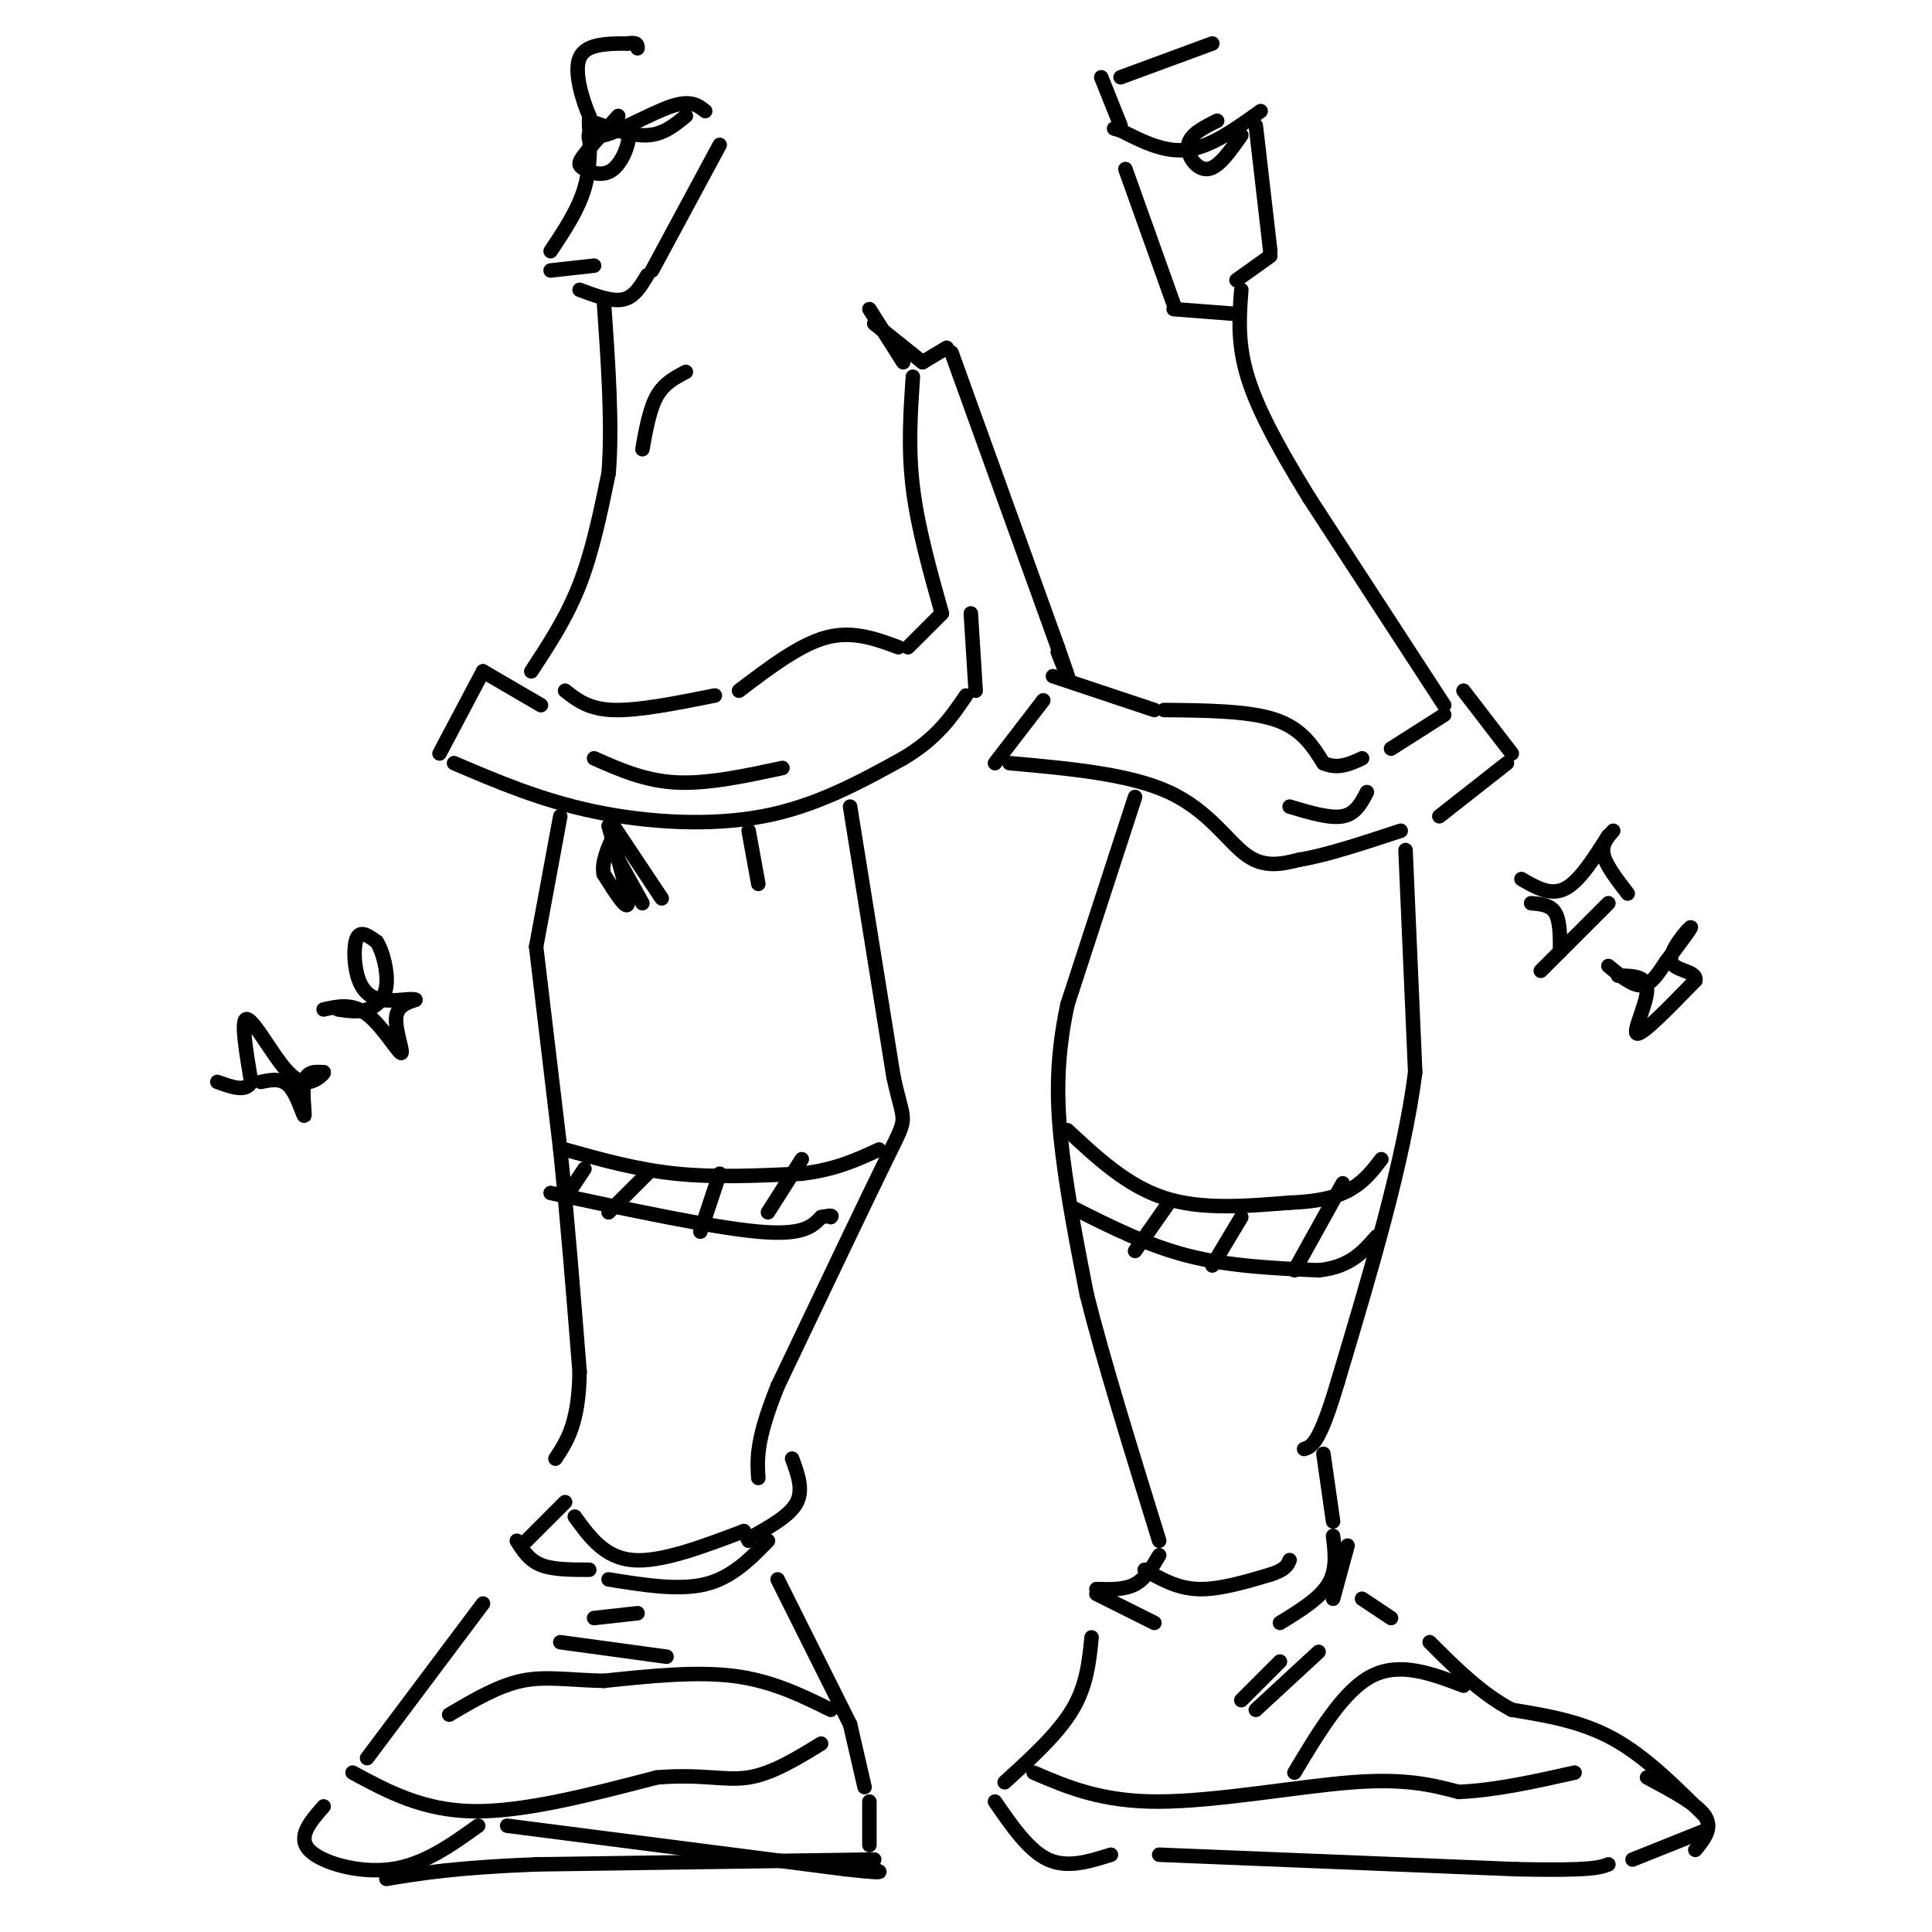 <svg viewBox='0 0 400 400' version='1.1' xmlns='http://www.w3.org/2000/svg' xmlns:xlink='http://www.w3.org/1999/xlink'><g fill='none' stroke='#000000' stroke-width='3' stroke-linecap='round' stroke-linejoin='round'><path d='M189,78c-0.500,7.417 -1.000,14.833 0,23c1.000,8.167 3.500,17.083 6,26'/><path d='M195,127c0.000,0.000 -7.000,7.000 -7,7'/><path d='M186,134c-4.750,-1.750 -9.500,-3.500 -15,-2c-5.500,1.500 -11.750,6.250 -18,11'/><path d='M148,144c-7.917,1.583 -15.833,3.167 -21,3c-5.167,-0.167 -7.583,-2.083 -10,-4'/><path d='M110,139c3.667,-5.583 7.333,-11.167 10,-18c2.667,-6.833 4.333,-14.917 6,-23'/><path d='M126,98c0.833,-9.833 -0.083,-22.917 -1,-36'/><path d='M187,75c0.000,0.000 -7.000,-11.000 -7,-11'/><path d='M181,67c0.000,0.000 10.000,8.000 10,8'/><path d='M191,75c0.000,0.000 5.000,-3.000 5,-3'/><path d='M197,73c0.000,0.000 22.000,61.000 22,61'/><path d='M219,134c3.667,10.333 1.833,5.667 0,1'/><path d='M218,140c0.000,0.000 21.000,7.000 21,7'/><path d='M241,147c8.750,0.083 17.500,0.167 23,2c5.500,1.833 7.750,5.417 10,9'/><path d='M274,158c3.000,1.333 5.500,0.167 8,-1'/><path d='M288,155c0.000,0.000 11.000,-7.000 11,-7'/><path d='M299,146c0.000,0.000 -28.000,-43.000 -28,-43'/><path d='M271,103c-7.200,-11.711 -11.200,-19.489 -13,-26c-1.800,-6.511 -1.400,-11.756 -1,-17'/><path d='M256,65c0.000,0.000 -13.000,-1.000 -13,-1'/><path d='M243,63c0.000,0.000 -10.000,-28.000 -10,-28'/><path d='M256,58c0.000,0.000 7.000,-5.000 7,-5'/><path d='M263,52c0.000,0.000 -3.000,-26.000 -3,-26'/><path d='M261,23c-5.083,3.667 -10.167,7.333 -15,8c-4.833,0.667 -9.417,-1.667 -14,-4'/><path d='M232,27c-2.333,-0.667 -1.167,-0.333 0,0'/><path d='M232,26c0.000,0.000 -4.000,-10.000 -4,-10'/><path d='M232,16c0.000,0.000 19.000,-7.000 19,-7'/><path d='M120,60c3.333,1.250 6.667,2.500 9,2c2.333,-0.500 3.667,-2.750 5,-5'/><path d='M135,56c0.000,0.000 14.000,-26.000 14,-26'/><path d='M123,55c0.000,0.000 -9.000,1.000 -9,1'/><path d='M114,52c2.833,-4.250 5.667,-8.500 7,-13c1.333,-4.500 1.167,-9.250 1,-14'/><path d='M122,25c4.333,1.583 8.667,3.167 12,3c3.333,-0.167 5.667,-2.083 8,-4'/><path d='M146,23c-1.467,-1.178 -2.933,-2.356 -7,-1c-4.067,1.356 -10.733,5.244 -14,6c-3.267,0.756 -3.133,-1.622 -3,-4'/><path d='M122,24c-1.356,-3.156 -3.244,-9.044 -2,-12c1.244,-2.956 5.622,-2.978 10,-3'/><path d='M130,9c2.000,-0.333 2.000,0.333 2,1'/><path d='M128,24c-2.812,3.105 -5.624,6.211 -7,8c-1.376,1.789 -1.317,2.263 0,3c1.317,0.737 3.893,1.737 6,0c2.107,-1.737 3.745,-6.211 3,-8c-0.745,-1.789 -3.872,-0.895 -7,0'/><path d='M123,27c-1.333,0.333 -1.167,1.167 -1,2'/><path d='M252,25c-2.822,1.400 -5.644,2.800 -6,5c-0.356,2.200 1.756,5.200 4,5c2.244,-0.200 4.622,-3.600 7,-7'/><path d='M112,146c0.000,0.000 -12.000,-7.000 -12,-7'/><path d='M100,139c0.000,0.000 -9.000,17.000 -9,17'/><path d='M94,158c9.000,3.844 18.000,7.689 29,10c11.000,2.311 24.000,3.089 35,1c11.000,-2.089 20.000,-7.044 29,-12'/><path d='M187,157c7.000,-4.167 10.000,-8.583 13,-13'/><path d='M202,143c0.000,0.000 -1.000,-16.000 -1,-16'/><path d='M123,157c5.250,2.333 10.500,4.667 17,5c6.500,0.333 14.250,-1.333 22,-3'/><path d='M216,145c0.000,0.000 -10.000,13.000 -10,13'/><path d='M209,158c12.400,1.111 24.800,2.222 33,6c8.200,3.778 12.200,10.222 16,13c3.800,2.778 7.400,1.889 11,1'/><path d='M269,178c5.333,-0.833 13.167,-3.417 21,-6'/><path d='M298,169c0.000,0.000 14.000,-11.000 14,-11'/><path d='M313,156c0.000,0.000 -10.000,-13.000 -10,-13'/><path d='M283,164c-1.167,2.250 -2.333,4.500 -5,5c-2.667,0.500 -6.833,-0.750 -11,-2'/><path d='M142,77c-2.250,1.167 -4.500,2.333 -6,5c-1.500,2.667 -2.250,6.833 -3,11'/><path d='M116,169c0.000,0.000 -5.000,27.000 -5,27'/><path d='M111,196c0.000,0.000 5.000,42.000 5,42'/><path d='M116,238c1.500,14.667 2.750,30.333 4,46'/><path d='M120,284c-0.167,10.667 -2.583,14.333 -5,18'/><path d='M117,311c0.000,0.000 -8.000,8.000 -8,8'/><path d='M107,319c1.250,2.000 2.500,4.000 5,5c2.500,1.000 6.250,1.000 10,1'/><path d='M126,327c7.250,1.167 14.500,2.333 20,1c5.500,-1.333 9.250,-5.167 13,-9'/><path d='M176,167c0.000,0.000 9.000,56.000 9,56'/><path d='M185,223c2.200,10.133 3.200,7.467 -1,16c-4.200,8.533 -13.600,28.267 -23,48'/><path d='M161,287c-4.500,11.167 -4.250,15.083 -4,19'/><path d='M164,302c1.167,3.167 2.333,6.333 1,9c-1.333,2.667 -5.167,4.833 -9,7'/><path d='M127,171c0.000,0.000 10.000,15.000 10,15'/><path d='M155,172c0.000,0.000 2.000,11.000 2,11'/><path d='M126,171c2.083,7.167 4.167,14.333 4,16c-0.167,1.667 -2.583,-2.167 -5,-6'/><path d='M125,181c-0.500,-2.333 0.750,-5.167 2,-8'/><path d='M128,178c0.000,0.000 5.000,9.000 5,9'/><path d='M235,165c0.000,0.000 -14.000,43.000 -14,43'/><path d='M221,208c-2.622,12.289 -2.178,21.511 -1,31c1.178,9.489 3.089,19.244 5,29'/><path d='M225,268c3.333,13.333 9.167,32.167 15,51'/><path d='M291,176c0.000,0.000 2.000,46.000 2,46'/><path d='M293,222c-2.333,18.333 -9.167,41.167 -16,64'/><path d='M277,286c-3.833,13.000 -5.417,13.500 -7,14'/><path d='M274,301c0.000,0.000 2.000,14.000 2,14'/><path d='M279,320c0.000,0.000 -3.000,11.000 -3,11'/><path d='M240,322c-1.417,2.417 -2.833,4.833 -5,6c-2.167,1.167 -5.083,1.083 -8,1'/><path d='M227,330c0.000,0.000 12.000,6.000 12,6'/><path d='M282,331c0.000,0.000 6.000,4.000 6,4'/><path d='M226,339c-0.500,5.000 -1.000,10.000 -4,15c-3.000,5.000 -8.500,10.000 -14,15'/><path d='M206,373c3.500,5.083 7.000,10.167 11,12c4.000,1.833 8.500,0.417 13,-1'/><path d='M240,384c0.000,0.000 74.000,3.000 74,3'/><path d='M314,387c15.500,0.333 17.250,-0.333 19,-1'/><path d='M338,385c0.000,0.000 15.000,-6.000 15,-6'/><path d='M353,376c-6.167,-6.167 -12.333,-12.333 -19,-16c-6.667,-3.667 -13.833,-4.833 -21,-6'/><path d='M313,354c-6.333,-3.333 -11.667,-8.667 -17,-14'/><path d='M214,367c7.022,3.022 14.044,6.044 26,6c11.956,-0.044 28.844,-3.156 40,-4c11.156,-0.844 16.578,0.578 22,2'/><path d='M302,371c7.667,-0.333 15.833,-2.167 24,-4'/><path d='M341,368c5.167,2.750 10.333,5.500 12,8c1.667,2.500 -0.167,4.750 -2,7'/><path d='M268,367c5.083,-8.500 10.167,-17.000 16,-20c5.833,-3.000 12.417,-0.500 19,2'/><path d='M161,327c0.000,0.000 15.000,30.000 15,30'/><path d='M100,332c0.000,0.000 -24.000,32.000 -24,32'/><path d='M67,374c-2.756,3.156 -5.511,6.311 -3,9c2.511,2.689 10.289,4.911 17,4c6.711,-0.911 12.356,-4.956 18,-9'/><path d='M105,378c0.000,0.000 70.000,9.000 70,9'/><path d='M175,387c11.833,1.333 6.417,0.167 1,-1'/><path d='M180,382c0.000,0.000 0.000,-9.000 0,-9'/><path d='M181,385c0.000,0.000 -70.000,1.000 -70,1'/><path d='M111,386c-16.833,0.667 -23.917,1.833 -31,3'/><path d='M73,367c7.250,3.917 14.500,7.833 25,8c10.500,0.167 24.250,-3.417 38,-7'/><path d='M136,368c9.467,-0.778 14.133,0.778 19,0c4.867,-0.778 9.933,-3.889 15,-7'/><path d='M176,357c0.000,0.000 3.000,13.000 3,13'/><path d='M172,354c-6.083,-3.000 -12.167,-6.000 -20,-7c-7.833,-1.000 -17.417,0.000 -27,1'/><path d='M125,348c-7.311,-0.156 -12.089,-1.044 -17,0c-4.911,1.044 -9.956,4.022 -15,7'/><path d='M116,340c0.000,0.000 22.000,3.000 22,3'/><path d='M123,335c0.000,0.000 9.000,-1.000 9,-1'/><path d='M273,342c0.000,0.000 -13.000,12.000 -13,12'/><path d='M265,344c0.000,0.000 -8.000,8.000 -8,8'/><path d='M117,238c7.417,2.083 14.833,4.167 23,5c8.167,0.833 17.083,0.417 26,0'/><path d='M166,243c7.000,-0.833 11.500,-2.917 16,-5'/><path d='M221,234c6.167,5.750 12.333,11.500 20,14c7.667,2.500 16.833,1.750 26,1'/><path d='M267,249c6.667,-0.244 10.333,-1.356 13,-3c2.667,-1.644 4.333,-3.822 6,-6'/><path d='M114,247c16.833,3.583 33.667,7.167 43,8c9.333,0.833 11.167,-1.083 13,-3'/><path d='M170,252c2.500,-0.500 2.250,-0.250 2,0'/><path d='M222,250c7.750,3.917 15.500,7.833 24,10c8.500,2.167 17.750,2.583 27,3'/><path d='M273,263c6.500,-0.667 9.250,-3.833 12,-7'/><path d='M278,245c0.000,0.000 -10.000,18.000 -10,18'/><path d='M257,252c0.000,0.000 -6.000,10.000 -6,10'/><path d='M242,249c0.000,0.000 -7.000,10.000 -7,10'/><path d='M166,240c0.000,0.000 -7.000,11.000 -7,11'/><path d='M149,243c0.000,0.000 -4.000,12.000 -4,12'/><path d='M134,243c0.000,0.000 -8.000,8.000 -8,8'/><path d='M121,242c0.000,0.000 -4.000,6.000 -4,6'/><path d='M317,187c2.000,0.167 4.000,0.333 5,2c1.000,1.667 1.000,4.833 1,8'/><path d='M319,201c0.000,0.000 14.000,-14.000 14,-14'/><path d='M337,185c-2.250,-2.917 -4.500,-5.833 -5,-8c-0.500,-2.167 0.750,-3.583 2,-5'/><path d='M333,173c-3.000,4.750 -6.000,9.500 -9,11c-3.000,1.500 -6.000,-0.250 -9,-2'/><path d='M335,202c3.022,0.022 6.044,0.044 6,3c-0.044,2.956 -3.156,8.844 -2,9c1.156,0.156 6.578,-5.422 12,-11'/><path d='M351,203c0.429,-2.107 -4.500,-1.875 -5,-4c-0.500,-2.125 3.429,-6.607 4,-7c0.571,-0.393 -2.214,3.304 -5,7'/><path d='M345,199c-1.578,2.378 -3.022,4.822 -5,5c-1.978,0.178 -4.489,-1.911 -7,-4'/><path d='M67,209c2.958,-0.667 5.917,-1.333 9,1c3.083,2.333 6.292,7.667 7,8c0.708,0.333 -1.083,-4.333 -1,-7c0.083,-2.667 2.042,-3.333 4,-4'/><path d='M86,207c-0.676,-0.447 -4.367,0.437 -7,0c-2.633,-0.437 -4.209,-2.195 -5,-5c-0.791,-2.805 -0.797,-6.659 0,-8c0.797,-1.341 2.399,-0.171 4,1'/><path d='M78,195c1.238,1.893 2.333,6.125 2,9c-0.333,2.875 -2.095,4.393 -4,5c-1.905,0.607 -3.952,0.304 -6,0'/><path d='M54,224c2.173,-0.452 4.345,-0.905 6,1c1.655,1.905 2.792,6.167 3,6c0.208,-0.167 -0.512,-4.762 0,-7c0.512,-2.238 2.256,-2.119 4,-2'/><path d='M67,222c0.188,0.201 -1.341,1.703 -3,2c-1.659,0.297 -3.447,-0.612 -6,-4c-2.553,-3.388 -5.872,-9.254 -7,-9c-1.128,0.254 -0.064,6.627 1,13'/><path d='M52,224c-1.000,2.167 -4.000,1.083 -7,0'/><path d='M155,319c0.000,0.000 -1.000,-2.000 -1,-2'/><path d='M154,317c-8.583,3.250 -17.167,6.500 -23,6c-5.833,-0.500 -8.917,-4.750 -12,-9'/><path d='M237,325c3.333,1.917 6.667,3.833 11,4c4.333,0.167 9.667,-1.417 15,-3'/><path d='M263,326c3.167,-1.000 3.583,-2.000 4,-3'/><path d='M276,318c0.417,3.500 0.833,7.000 -1,10c-1.833,3.000 -5.917,5.500 -10,8'/></g>
</svg>
